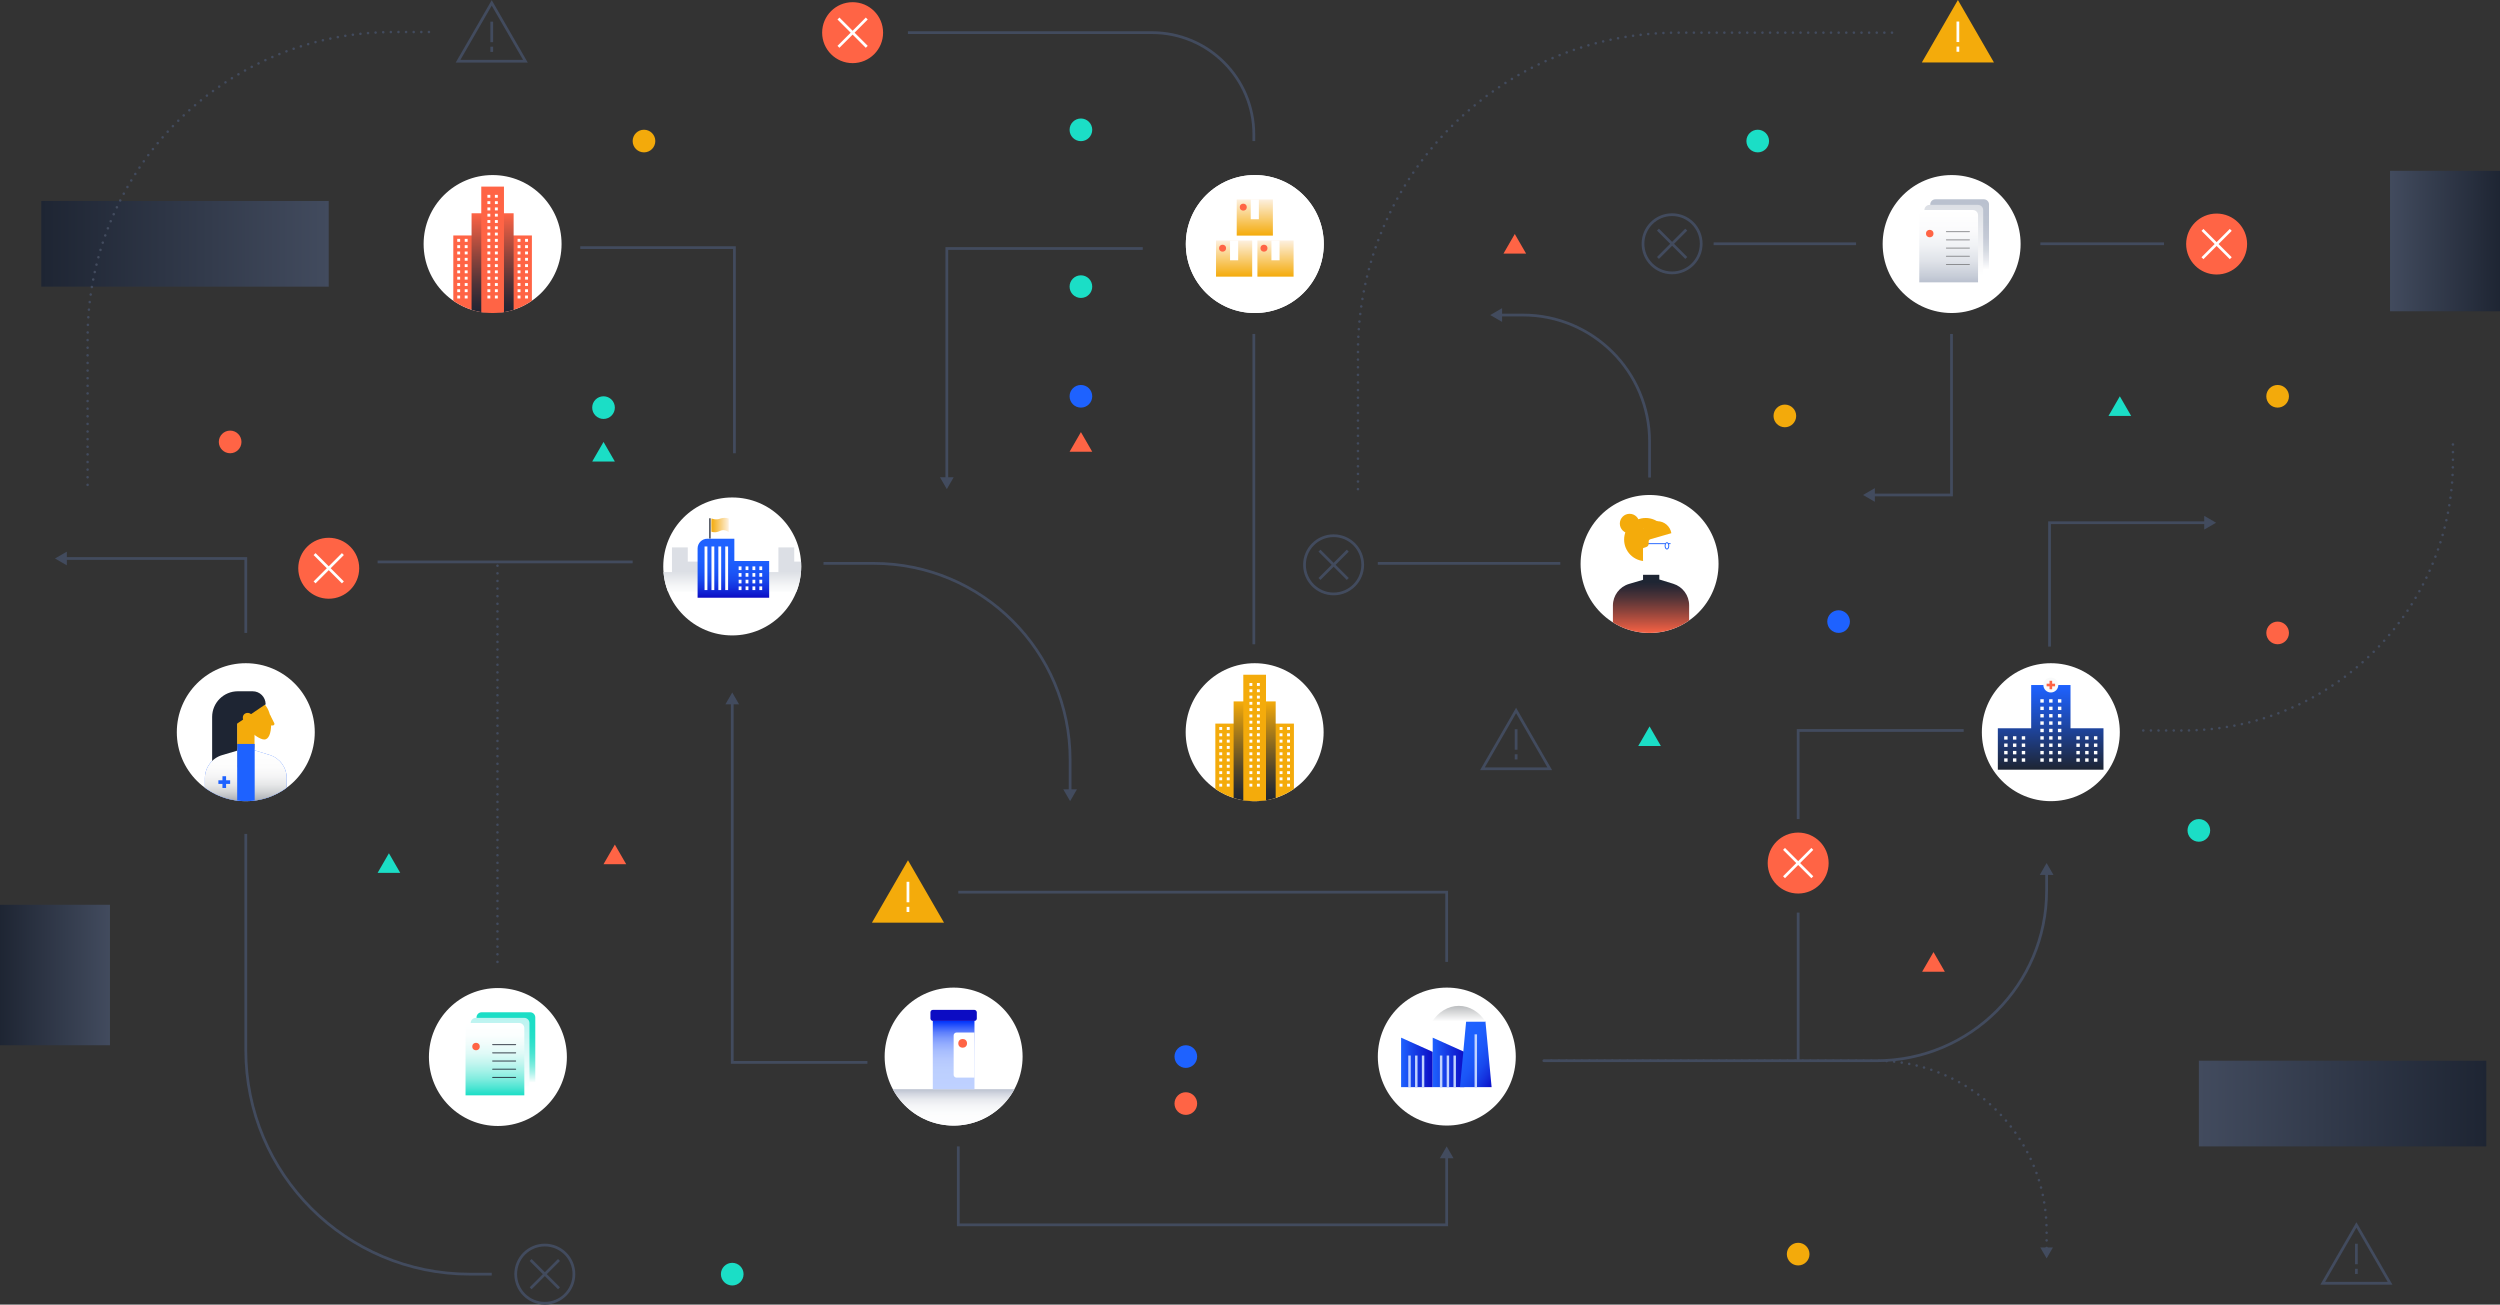 <?xml version="1.0" encoding="UTF-8"?>
<svg id="b" data-name="Layer 2" xmlns="http://www.w3.org/2000/svg" width="984.38" height="513.69" xmlns:xlink="http://www.w3.org/1999/xlink" viewBox="0 0 984.38 513.69">
  <rect x="0" y="0" width="984.38" height="513.69" fill="#333333" stroke="none"/>
  <defs>
    <clipPath id="d">
      <circle cx="649.52" cy="222.06" r="27.16" fill="#fff"/>
    </clipPath>
    <linearGradient id="e" x1="650.1" y1="226.91" x2="650.1" y2="249.72" gradientUnits="userSpaceOnUse">
      <stop offset=".1" stop-color="#1e2533"/>
      <stop offset=".19" stop-color="#2b2834"/>
      <stop offset=".37" stop-color="#503337"/>
      <stop offset=".6" stop-color="#8c433b"/>
      <stop offset=".89" stop-color="#dd5a42"/>
      <stop offset="1" stop-color="#ff6445"/>
    </linearGradient>
    <linearGradient id="f" x1="551.68" y1="418.32" x2="564.13" y2="418.32" gradientUnits="userSpaceOnUse">
      <stop offset="0" stop-color="#1e62ff"/>
      <stop offset="1" stop-color="#0c0cc4"/>
    </linearGradient>
    <linearGradient id="g" x1="564.13" x2="576.58" xlink:href="#f"/>
    <linearGradient id="h" x1="572.16" y1="410.12" x2="591.02" y2="422.36" gradientUnits="userSpaceOnUse">
      <stop offset="0" stop-color="#1e62ff"/>
      <stop offset=".31" stop-color="#1d5ffd"/>
      <stop offset=".51" stop-color="#1b56f7"/>
      <stop offset=".67" stop-color="#1848ed"/>
      <stop offset=".81" stop-color="#1433df"/>
      <stop offset=".95" stop-color="#0e19cd"/>
      <stop offset="1" stop-color="#0c0cc4"/>
    </linearGradient>
    <linearGradient id="i" x1="574.43" y1="396.06" x2="574.43" y2="402.21" gradientUnits="userSpaceOnUse">
      <stop offset="0" stop-color="#bbbdbf"/>
      <stop offset="1" stop-color="#fff"/>
    </linearGradient>
    <linearGradient id="j" x1="807.45" y1="269.73" x2="807.45" y2="303.07" gradientUnits="userSpaceOnUse">
      <stop offset="0" stop-color="#1e62ff"/>
      <stop offset=".15" stop-color="#1e5ae7"/>
      <stop offset=".46" stop-color="#1e48aa"/>
      <stop offset=".9" stop-color="#1e2b48"/>
      <stop offset="1" stop-color="#1e2533"/>
    </linearGradient>
    <linearGradient id="k" x1="865.8" y1="434.53" x2="978.99" y2="434.53" gradientUnits="userSpaceOnUse">
      <stop offset="0" stop-color="#424b5e"/>
      <stop offset="1" stop-color="#1e2533"/>
    </linearGradient>
    <linearGradient id="l" x1="485.93" y1="108.93" x2="485.93" y2="94.69" gradientUnits="userSpaceOnUse">
      <stop offset="0" stop-color="#f4ab0b"/>
      <stop offset="1" stop-color="#fdf0df"/>
    </linearGradient>
    <linearGradient id="m" x1="502.23" x2="502.23" xlink:href="#l"/>
    <linearGradient id="n" x1="494.08" y1="92.77" x2="494.08" y2="78.53" xlink:href="#l"/>
    <linearGradient id="o" x1="771.62" y1="77.92" x2="771.62" y2="106.16" gradientUnits="userSpaceOnUse">
      <stop offset="0" stop-color="#bac1cf"/>
      <stop offset=".34" stop-color="#bcc3d0"/>
      <stop offset=".55" stop-color="#c5cad6"/>
      <stop offset=".72" stop-color="#d3d8e0"/>
      <stop offset=".87" stop-color="#e8eaef"/>
      <stop offset="1" stop-color="#fff"/>
    </linearGradient>
    <linearGradient id="p" x1="769.32" y1="80.54" x2="769.32" y2="108.77" gradientUnits="userSpaceOnUse">
      <stop offset="0" stop-color="#dcdfe5"/>
      <stop offset=".99" stop-color="#fff"/>
    </linearGradient>
    <linearGradient id="q" x1="767.29" y1="111.17" x2="767.29" y2="82.71" gradientUnits="userSpaceOnUse">
      <stop offset="0" stop-color="#bac1cf"/>
      <stop offset=".08" stop-color="#c6ccd7"/>
      <stop offset=".29" stop-color="#dfe2e8"/>
      <stop offset=".51" stop-color="#f0f2f5"/>
      <stop offset=".73" stop-color="#fbfbfc"/>
      <stop offset="1" stop-color="#fff"/>
    </linearGradient>
    <clipPath id="r">
      <circle cx="375.49" cy="416.03" r="27.16" fill="#fff"/>
    </clipPath>
    <linearGradient id="s" x1="375.49" y1="428.88" x2="375.49" y2="444" gradientUnits="userSpaceOnUse">
      <stop offset="0" stop-color="#bac1cf"/>
      <stop offset="0" stop-color="#bcc2d0"/>
      <stop offset=".13" stop-color="#d4d8e1"/>
      <stop offset=".26" stop-color="#e7e9ee"/>
      <stop offset=".42" stop-color="#f4f5f7"/>
      <stop offset=".62" stop-color="#fcfcfd"/>
      <stop offset="1" stop-color="#fff"/>
    </linearGradient>
    <linearGradient id="t" x1="375.49" y1="402" x2="375.49" y2="428.88" gradientUnits="userSpaceOnUse">
      <stop offset="0" stop-color="#0032fb"/>
      <stop offset=".03" stop-color="#1140fb"/>
      <stop offset=".1" stop-color="#3a62fc"/>
      <stop offset=".17" stop-color="#5e80fc"/>
      <stop offset=".25" stop-color="#7c99fd"/>
      <stop offset=".34" stop-color="#94adfe"/>
      <stop offset=".44" stop-color="#a7bdfe"/>
      <stop offset=".56" stop-color="#b5c8fe"/>
      <stop offset=".71" stop-color="#bccffe"/>
      <stop offset="1" stop-color="#bfd1ff"/>
    </linearGradient>
    <clipPath id="u">
      <circle cx="96.78" cy="288.3" r="27.16" fill="#fff"/>
    </clipPath>
    <linearGradient id="v" x1="106.58" y1="322.1" x2="106.58" y2="295.44" gradientUnits="userSpaceOnUse">
      <stop offset="0" stop-color="#1e2533"/>
      <stop offset=".06" stop-color="#494f5a"/>
      <stop offset=".14" stop-color="#737880"/>
      <stop offset=".22" stop-color="#999ca2"/>
      <stop offset=".3" stop-color="#b8bbbf"/>
      <stop offset=".39" stop-color="#d2d4d6"/>
      <stop offset=".49" stop-color="#e6e7e8"/>
      <stop offset=".61" stop-color="#f4f4f5"/>
      <stop offset=".75" stop-color="#fcfcfc"/>
      <stop offset="1" stop-color="#fff"/>
    </linearGradient>
    <linearGradient id="w" x1="87.03" y1="322.1" x2="87.03" y2="295.58" xlink:href="#v"/>
    <linearGradient id="x" x1="669.77" y1="11.42" x2="713.06" y2="11.42" gradientTransform="translate(-669.77 372.49)" xlink:href="#k"/>
    <linearGradient id="y" x1="764.87" y1="-150" x2="808.17" y2="-150" gradientTransform="translate(176.22 244.92)" xlink:href="#k"/>
    <clipPath id="z">
      <circle cx="193.96" cy="96.09" r="27.16" fill="#fff"/>
    </clipPath>
    <linearGradient id="aa" x1="193.96" y1="127.89" x2="193.96" y2="83.98" xlink:href="#e"/>
    <clipPath id="ab">
      <circle cx="494.02" cy="288.3" r="27.16" fill="#fff"/>
    </clipPath>
    <linearGradient id="ac" x1="494.02" y1="320.1" x2="494.02" y2="276.19" gradientUnits="userSpaceOnUse">
      <stop offset=".1" stop-color="#1e2533"/>
      <stop offset=".2" stop-color="#2b2d30"/>
      <stop offset=".38" stop-color="#504429"/>
      <stop offset=".62" stop-color="#8c6a1e"/>
      <stop offset=".92" stop-color="#dd9c0f"/>
      <stop offset="1" stop-color="#f4ab0b"/>
    </linearGradient>
    <clipPath id="ad">
      <circle cx="288.32" cy="223.04" r="27.16" fill="#fff"/>
    </clipPath>
    <linearGradient id="ae" x1="267.47" y1="234.22" x2="267.47" y2="225.02" gradientUnits="userSpaceOnUse">
      <stop offset="0" stop-color="#fff"/>
      <stop offset=".36" stop-color="#f6f7f8"/>
      <stop offset=".92" stop-color="#dfe2e7"/>
      <stop offset="1" stop-color="#dcdfe5"/>
    </linearGradient>
    <linearGradient id="af" x1="309.38" y1="234.22" x2="309.38" y2="225.02" xlink:href="#ae"/>
    <linearGradient id="ag" x1="288.77" y1="214.68" x2="288.77" y2="235.18" xlink:href="#h"/>
    <linearGradient id="ah" x1="286.95" y1="206.75" x2="280.1" y2="206.75" gradientUnits="userSpaceOnUse">
      <stop offset="0" stop-color="#fef1e0"/>
      <stop offset="1" stop-color="#f3aa0b"/>
    </linearGradient>
    <linearGradient id="ai" x1="199.2" y1="398.03" x2="199.2" y2="426.27" gradientUnits="userSpaceOnUse">
      <stop offset="0" stop-color="#1bdec6"/>
      <stop offset=".23" stop-color="#1ddec6"/>
      <stop offset=".37" stop-color="#26dfc8"/>
      <stop offset=".48" stop-color="#34e1cc"/>
      <stop offset=".59" stop-color="#49e4d1"/>
      <stop offset=".69" stop-color="#64e8d8"/>
      <stop offset=".78" stop-color="#84ede0"/>
      <stop offset=".86" stop-color="#abf2ea"/>
      <stop offset=".94" stop-color="#d8f9f5"/>
      <stop offset="1" stop-color="#fff"/>
    </linearGradient>
    <linearGradient id="aj" x1="196.9" y1="400.65" x2="196.9" y2="428.88" gradientUnits="userSpaceOnUse">
      <stop offset="0" stop-color="#baf3f0"/>
      <stop offset=".99" stop-color="#fff"/>
    </linearGradient>
    <linearGradient id="ak" x1="194.88" y1="431.28" x2="194.88" y2="402.82" gradientUnits="userSpaceOnUse">
      <stop offset="0" stop-color="#1bdec6"/>
      <stop offset=".11" stop-color="#4fe5d3"/>
      <stop offset=".22" stop-color="#7eecde"/>
      <stop offset=".34" stop-color="#a5f2e8"/>
      <stop offset=".46" stop-color="#c6f6f0"/>
      <stop offset=".58" stop-color="#dffaf7"/>
      <stop offset=".71" stop-color="#f0fcfb"/>
      <stop offset=".84" stop-color="#fbfefe"/>
      <stop offset="1" stop-color="#fff"/>
    </linearGradient>
    <linearGradient id="al" x1="583.62" y1="299.35" x2="696.81" y2="299.35" gradientTransform="translate(-567.38 -203.35)" xlink:href="#k"/>
  </defs>
  <g id="c" data-name="Layer 1">
    <g>
      <g>
        <circle cx="649.52" cy="222.06" r="27.16" fill="#fff"/>
        <g clip-path="url(#d)">
          <g>
            <polygon points="656.59 216.57 654.82 216.57 654.82 216.33 656.32 216.33 655.87 212.84 656.11 212.81 656.59 216.57" fill="#1e2533"/>
            <circle cx="648" cy="212.46" r="8.5" fill="#f4ab0b"/>
            <path d="m648.09,216.21h4.12c.63,0,1.14.51,1.14,1.14v12.16h-6.41v-12.16c0-.63.51-1.14,1.14-1.14Z" transform="translate(1300.31 445.73) rotate(-180)" fill="#fff"/>
            <path d="m652.22,221.63l3.29.45c1.09.15,2.07-.7,2.07-1.8v-2.27c0-.35.28-.63.63-.63h.36c.43,0,.69-.47.46-.83l-1.51-2.43v-2.43c0-2.03-1.64-3.67-3.67-3.67h-6.89s0,12.53,0,12.53l5.27,1.07Z" fill="#fff"/>
            <path d="m656.36,216.37c-.51,0-.91-.63-.91-1.44s.4-1.44.91-1.44.91.63.91,1.44-.4,1.44-.91,1.44Zm0-2.52c-.26,0-.54.44-.54,1.08s.29,1.08.54,1.08.54-.44.54-1.08-.29-1.08-.54-1.08Z" fill="#1e62ff"/>
            <rect x="648.67" y="213.89" width="7.16" height=".36" fill="#1e62ff"/>
            <path d="m657.66,214.25h-.75c-.1,0-.18-.08-.18-.18s.08-.18.18-.18h.75c.1,0,.18.08.18.18s-.08.18-.18.18Z" fill="#1e62ff"/>
            <path d="m649.16,213.2v.95c0,.54-.34,1.02-.85,1.2l-1.36.47-.99-4.99c0-3.1,3.5-5.61,6.6-5.61h0c2.79,0,5.11,2.04,5.54,4.72l-8.27,2.39c-.39.11-.67.47-.67.88Z" fill="#f4ab0b"/>
            <path d="m658.86,229.86l-5.5-1.69v-1.83h-6.41v1.96l-5.5,1.62c-3.77,1.11-6.36,4.57-6.36,8.5v17.62h30.01v-17.71c0-3.89-2.53-7.32-6.25-8.47Z" fill="url(#e)"/>
            <circle cx="641.66" cy="206.16" r="3.85" fill="#f4ab0b"/>
          </g>
        </g>
      </g>
      <g>
        <circle cx="569.68" cy="416.03" r="27.16" fill="#fff"/>
        <g>
          <polygon points="564.13 414.18 551.68 408.58 551.68 428.05 564.13 428.05 564.13 414.18" fill="url(#f)"/>
          <polygon points="576.58 414.18 564.13 408.58 564.13 428.05 576.58 428.05 576.58 414.18" fill="url(#g)"/>
          <polygon points="584.9 402.21 577.29 402.21 574.87 428.05 587.32 428.05 584.9 402.21" fill="url(#h)"/>
          <path d="m584.91,402.21c-2.47-3.75-6.25-6.15-10.49-6.15s-8.02,2.4-10.49,6.15h20.97Z" fill="url(#i)"/>
          <rect x="566.96" y="415.62" width=".97" height="12.43" fill="#c0d2ff"/>
          <rect x="569.63" y="415.62" width=".97" height="12.43" fill="#c0d2ff"/>
          <rect x="572.3" y="415.62" width=".97" height="12.43" fill="#c0d2ff"/>
          <rect x="554.51" y="415.62" width=".97" height="12.43" fill="#c0d2ff"/>
          <rect x="557.18" y="415.62" width=".97" height="12.43" fill="#c0d2ff"/>
          <rect x="559.85" y="415.62" width=".97" height="12.43" fill="#c0d2ff"/>
          <rect x="580.61" y="407.27" width=".97" height="20.78" fill="#c0d2ff"/>
        </g>
      </g>
      <g>
        <circle cx="807.52" cy="288.3" r="27.16" fill="#fff"/>
        <g>
          <polygon points="815.27 286.76 815.27 269.73 799.78 269.73 799.78 286.76 786.65 286.76 786.65 303.07 799.78 303.07 815.27 303.07 828.25 303.07 828.25 286.76 815.27 286.76" fill="url(#j)"/>
          <g>
            <circle cx="807.52" cy="269.73" r="2.94" fill="#f9fafa"/>
            <g>
              <rect x="807.01" y="268.06" width="1.03" height="3.33" fill="#ff6445"/>
              <rect x="807.01" y="268.06" width="1.03" height="3.33" transform="translate(1077.25 -537.8) rotate(90)" fill="#ff6445"/>
            </g>
          </g>
          <g>
            <g>
              <g>
                <rect x="803.39" y="275.32" width="1.34" height="1.34" fill="#fff"/>
                <rect x="806.86" y="275.32" width="1.34" height="1.34" fill="#fff"/>
                <rect x="810.32" y="275.32" width="1.34" height="1.34" fill="#fff"/>
              </g>
              <g>
                <rect x="803.39" y="278.24" width="1.34" height="1.34" fill="#fff"/>
                <rect x="806.86" y="278.24" width="1.34" height="1.34" fill="#fff"/>
                <rect x="810.32" y="278.24" width="1.34" height="1.34" fill="#fff"/>
              </g>
              <g>
                <rect x="803.39" y="281.16" width="1.34" height="1.34" fill="#fff"/>
                <rect x="806.86" y="281.16" width="1.34" height="1.34" fill="#fff"/>
                <rect x="810.32" y="281.16" width="1.34" height="1.34" fill="#fff"/>
              </g>
            </g>
            <g>
              <g>
                <rect x="803.39" y="284.04" width="1.34" height="1.34" fill="#fff"/>
                <rect x="806.86" y="284.04" width="1.34" height="1.34" fill="#fff"/>
                <rect x="810.32" y="284.04" width="1.34" height="1.34" fill="#fff"/>
              </g>
              <g>
                <rect x="803.39" y="286.96" width="1.34" height="1.34" fill="#fff"/>
                <rect x="806.86" y="286.96" width="1.34" height="1.34" fill="#fff"/>
                <rect x="810.32" y="286.96" width="1.34" height="1.34" fill="#fff"/>
              </g>
              <g>
                <rect x="803.39" y="289.89" width="1.34" height="1.34" fill="#fff"/>
                <rect x="806.86" y="289.89" width="1.34" height="1.34" fill="#fff"/>
                <rect x="810.32" y="289.89" width="1.34" height="1.34" fill="#fff"/>
              </g>
            </g>
            <g>
              <g>
                <rect x="803.39" y="292.76" width="1.34" height="1.34" fill="#fff"/>
                <rect x="806.86" y="292.76" width="1.34" height="1.34" fill="#fff"/>
                <rect x="810.32" y="292.76" width="1.34" height="1.34" fill="#fff"/>
              </g>
              <g>
                <rect x="803.39" y="295.68" width="1.34" height="1.34" fill="#fff"/>
                <rect x="806.86" y="295.68" width="1.34" height="1.34" fill="#fff"/>
                <rect x="810.32" y="295.68" width="1.34" height="1.34" fill="#fff"/>
              </g>
              <g>
                <rect x="803.39" y="298.6" width="1.34" height="1.34" fill="#fff"/>
                <rect x="806.86" y="298.6" width="1.34" height="1.34" fill="#fff"/>
                <rect x="810.32" y="298.6" width="1.34" height="1.34" fill="#fff"/>
              </g>
            </g>
            <g>
              <g>
                <rect x="817.58" y="289.89" width="1.34" height="1.34" fill="#fff"/>
                <rect x="821.04" y="289.89" width="1.34" height="1.34" fill="#fff"/>
                <rect x="824.5" y="289.89" width="1.34" height="1.34" fill="#fff"/>
              </g>
              <g>
                <g>
                  <rect x="817.58" y="292.76" width="1.34" height="1.34" fill="#fff"/>
                  <rect x="821.04" y="292.76" width="1.34" height="1.34" fill="#fff"/>
                  <rect x="824.5" y="292.76" width="1.34" height="1.34" fill="#fff"/>
                </g>
                <g>
                  <rect x="817.58" y="295.68" width="1.34" height="1.34" fill="#fff"/>
                  <rect x="821.04" y="295.68" width="1.34" height="1.34" fill="#fff"/>
                  <rect x="824.5" y="295.68" width="1.34" height="1.34" fill="#fff"/>
                </g>
                <g>
                  <rect x="817.58" y="298.6" width="1.34" height="1.34" fill="#fff"/>
                  <rect x="821.04" y="298.6" width="1.34" height="1.34" fill="#fff"/>
                  <rect x="824.5" y="298.6" width="1.34" height="1.34" fill="#fff"/>
                </g>
              </g>
            </g>
            <g>
              <g>
                <rect x="789.15" y="289.89" width="1.34" height="1.34" fill="#fff"/>
                <rect x="792.61" y="289.89" width="1.34" height="1.34" fill="#fff"/>
                <rect x="796.08" y="289.89" width="1.34" height="1.34" fill="#fff"/>
              </g>
              <g>
                <g>
                  <rect x="789.15" y="292.76" width="1.34" height="1.34" fill="#fff"/>
                  <rect x="792.61" y="292.76" width="1.34" height="1.34" fill="#fff"/>
                  <rect x="796.08" y="292.76" width="1.34" height="1.34" fill="#fff"/>
                </g>
                <g>
                  <rect x="789.15" y="295.68" width="1.34" height="1.34" fill="#fff"/>
                  <rect x="792.61" y="295.68" width="1.34" height="1.34" fill="#fff"/>
                  <rect x="796.08" y="295.68" width="1.34" height="1.34" fill="#fff"/>
                </g>
                <g>
                  <rect x="789.15" y="298.6" width="1.34" height="1.34" fill="#fff"/>
                  <rect x="792.61" y="298.6" width="1.34" height="1.34" fill="#fff"/>
                  <rect x="796.08" y="298.6" width="1.34" height="1.34" fill="#fff"/>
                </g>
              </g>
            </g>
          </g>
        </g>
      </g>
      <g>
        <path d="m649.52,188.04v-14.13c0-27.53-22.32-49.86-49.86-49.86h-9" fill="none" stroke="#424b5e" stroke-miterlimit="10" stroke-width="1.08"/>
        <polygon points="591.45 121.35 586.78 124.05 591.45 126.75 591.45 121.35" fill="#424b5e"/>
      </g>
      <line x1="730.82" y1="95.99" x2="674.75" y2="95.99" fill="none" stroke="#424b5e" stroke-miterlimit="10" stroke-width="1.08"/>
      <line x1="803.39" y1="95.99" x2="852.08" y2="95.99" fill="none" stroke="#424b5e" stroke-miterlimit="10" stroke-width="1.08"/>
      <g>
        <polyline points="807.01 254.59 807.01 205.82 868.71 205.82" fill="none" stroke="#424b5e" stroke-miterlimit="10" stroke-width="1.08"/>
        <polygon points="867.92 208.52 872.59 205.82 867.92 203.12 867.92 208.52" fill="#424b5e"/>
      </g>
      <polyline points="773.21 287.63 708.03 287.63 708.03 322.51" fill="none" stroke="#424b5e" stroke-miterlimit="10" stroke-width="1.08"/>
      <g>
        <polyline points="768.41 131.51 768.41 194.9 737.44 194.9" fill="none" stroke="#424b5e" stroke-miterlimit="10" stroke-width="1.08"/>
        <polygon points="738.23 192.2 733.56 194.9 738.23 197.59 738.23 192.2" fill="#424b5e"/>
      </g>
      <circle cx="692.11" cy="55.54" r="4.46" fill="#1bdec6"/>
      <circle cx="425.61" cy="51.12" r="4.46" fill="#1bdec6"/>
      <circle cx="237.64" cy="160.5" r="4.46" fill="#1bdec6"/>
      <circle cx="425.61" cy="112.86" r="4.46" fill="#1bdec6"/>
      <circle cx="288.32" cy="501.7" r="4.46" fill="#1bdec6"/>
      <circle cx="865.8" cy="326.97" r="4.46" fill="#1bdec6"/>
      <circle cx="723.95" cy="244.75" r="4.46" fill="#1e62ff"/>
      <circle cx="466.92" cy="416.03" r="4.46" fill="#1e62ff"/>
      <circle cx="425.61" cy="156.04" r="4.46" fill="#1e62ff"/>
      <circle cx="896.82" cy="249.22" r="4.46" fill="#ff6445"/>
      <circle cx="466.92" cy="434.53" r="4.46" fill="#ff6445"/>
      <circle cx="90.62" cy="174.01" r="4.46" fill="#ff6445"/>
      <circle cx="702.79" cy="163.77" r="4.46" fill="#f3aa0b"/>
      <circle cx="896.82" cy="156.04" r="4.46" fill="#f3aa0b"/>
      <circle cx="708.03" cy="493.81" r="4.46" fill="#f3aa0b"/>
      <circle cx="253.57" cy="55.54" r="4.46" fill="#f3aa0b"/>
      <polygon points="834.69 156.04 839.15 163.77 830.22 163.77 834.69 156.04" fill="#1bdec6"/>
      <polygon points="237.64 174.01 242.1 181.73 233.18 181.73 237.64 174.01" fill="#1bdec6"/>
      <polygon points="153.14 335.97 157.6 343.7 148.68 343.7 153.14 335.97" fill="#1bdec6"/>
      <polygon points="596.45 92.13 600.91 99.86 591.99 99.86 596.45 92.13" fill="#ff6445"/>
      <polygon points="425.61 170.14 430.07 177.87 421.15 177.87 425.61 170.14" fill="#ff6445"/>
      <polygon points="242.1 332.55 246.56 340.27 237.64 340.27 242.1 332.55" fill="#ff6445"/>
      <polygon points="761.32 374.88 765.78 382.61 756.85 382.61 761.32 374.88" fill="#ff6445"/>
      <polygon points="649.52 286.02 653.98 293.75 645.05 293.75 649.52 286.02" fill="#1bdec6"/>
      <g>
        <circle cx="658.39" cy="95.99" r="11.46" fill="none" stroke="#424b5e" stroke-miterlimit="10" stroke-width="1.08"/>
        <g>
          <line x1="652.82" y1="90.42" x2="663.97" y2="101.57" fill="none" stroke="#424b5e" stroke-miterlimit="10" stroke-width="1.08"/>
          <line x1="652.82" y1="101.57" x2="663.97" y2="90.42" fill="none" stroke="#424b5e" stroke-miterlimit="10" stroke-width="1.08"/>
        </g>
      </g>
      <g>
        <circle cx="708.03" cy="339.83" r="11.46" fill="#ff6445" stroke="#ff6445" stroke-miterlimit="10" stroke-width="1.08"/>
        <g>
          <line x1="702.46" y1="334.26" x2="713.61" y2="345.41" fill="none" stroke="#fff" stroke-miterlimit="10" stroke-width="1.08"/>
          <line x1="702.46" y1="345.41" x2="713.61" y2="334.26" fill="none" stroke="#fff" stroke-miterlimit="10" stroke-width="1.08"/>
        </g>
      </g>
      <g>
        <path d="m607.84,417.66h131c37.01,0,67.02-30,67.02-67.02v-6.93" fill="none" stroke="#424b5e" stroke-miterlimit="10" stroke-width="1.08"/>
        <polygon points="808.56 344.5 805.86 339.83 803.16 344.5 808.56 344.5" fill="#424b5e"/>
      </g>
      <g>
        <path d="m607.84,417.66h131c37.01,0,67.02,30,67.02,67.02v7.23" fill="none" stroke="#424b5e" stroke-dasharray="0 0 0 3" stroke-linecap="round" stroke-linejoin="round"/>
        <polygon points="803.36 491.18 805.86 495.5 808.35 491.18 803.36 491.18" fill="#424b5e"/>
      </g>
      <rect x="865.8" y="417.66" width="113.19" height="33.74" fill="url(#k)"/>
      <g>
        <circle cx="494.08" cy="96.09" r="27.16" fill="#fff"/>
        <circle cx="494.08" cy="96.09" r="27.16" fill="#fff"/>
        <g>
          <g>
            <rect x="478.81" y="94.69" width="14.24" height="14.24" fill="url(#l)"/>
            <rect x="484.33" y="94.69" width="3.2" height="7.79" fill="#fff"/>
            <circle cx="481.39" cy="97.73" r="1.37" fill="#ff6445"/>
          </g>
          <g>
            <rect x="495.11" y="94.69" width="14.24" height="14.24" fill="url(#m)"/>
            <rect x="500.63" y="94.69" width="3.2" height="7.79" fill="#fff"/>
            <circle cx="497.69" cy="97.73" r="1.37" fill="#ff6445"/>
          </g>
        </g>
        <g>
          <rect x="486.96" y="78.53" width="14.24" height="14.24" fill="url(#n)"/>
          <rect x="492.48" y="78.53" width="3.2" height="7.79" fill="#fff"/>
          <circle cx="489.54" cy="81.57" r="1.37" fill="#ff6445"/>
        </g>
      </g>
      <g>
        <circle cx="768.46" cy="96.09" r="27.16" fill="#fff"/>
        <path d="m783.18,106.94v-26.44c0-1.12-.91-2.03-2.03-2.03h-19.08c-1.12,0-2.03.91-2.03,2.03v26.44" fill="url(#o)"/>
        <path d="m780.88,109.15v-26.44c0-1.12-.91-2.03-2.03-2.03h-19.08c-1.12,0-2.03.91-2.03,2.03v26.44" fill="url(#p)"/>
        <path d="m778.86,111.17v-26.44c0-1.12-.91-2.03-2.03-2.03h-19.08c-1.12,0-2.03.91-2.03,2.03v26.44" fill="url(#q)"/>
        <path d="m775.48,91.41h-9.1c-.09,0-.17-.08-.17-.17s.08-.17.17-.17h9.1c.09,0,.17.08.17.17s-.08.17-.17.17Z" fill="#808184"/>
        <path d="m775.48,94.63h-9.1c-.09,0-.17-.08-.17-.17s.08-.17.17-.17h9.1c.09,0,.17.08.17.17s-.08.17-.17.17Z" fill="#808184"/>
        <path d="m775.48,97.85h-9.1c-.09,0-.17-.08-.17-.17s.08-.17.17-.17h9.1c.09,0,.17.08.17.17s-.08.17-.17.17Z" fill="#808184"/>
        <path d="m775.48,101.06h-9.1c-.09,0-.17-.08-.17-.17s.08-.17.17-.17h9.1c.09,0,.17.08.17.17s-.08.17-.17.17Z" fill="#808184"/>
        <path d="m775.48,104.28h-9.1c-.09,0-.17-.08-.17-.17s.08-.17.17-.17h9.1c.09,0,.17.08.17.17s-.08.17-.17.17Z" fill="#808184"/>
        <circle cx="759.84" cy="91.97" r="1.47" fill="#ff6445"/>
      </g>
      <g>
        <g>
          <circle cx="375.49" cy="416.03" r="27.16" fill="#fff"/>
          <g clip-path="url(#r)">
            <rect x="334.09" y="428.88" width="82.82" height="15.13" fill="url(#s)"/>
          </g>
        </g>
        <g>
          <rect x="367.29" y="402" width="16.41" height="26.88" fill="url(#t)"/>
          <path d="m376.63,406.56h7.07v17.76h-7.07c-.63,0-1.13-.51-1.13-1.13v-15.49c0-.63.51-1.13,1.13-1.13Z" fill="#fff"/>
          <rect x="366.36" y="397.64" width="18.26" height="4.35" rx=".95" ry=".95" fill="#0c0cc3"/>
          <circle cx="379.05" cy="410.82" r="1.72" fill="#ff6445"/>
        </g>
      </g>
      <g>
        <g>
          <circle cx="96.78" cy="288.3" r="27.16" fill="#fff"/>
          <g clip-path="url(#u)">
            <g>
              <path d="m96.78,283.1h0c1.89,0,3.43,1.54,3.43,3.43v10.8h-6.86v-10.8c0-1.89,1.54-3.43,3.43-3.43Z" transform="translate(193.57 580.43) rotate(-180)" fill="#f4ab0b"/>
              <path d="m80.67,322.1h32.22s0-15.74,0-15.74c0-4.17-2.72-7.86-6.71-9.09l-9.04-2.79-9.65,2.84c-4.05,1.19-6.82,4.91-6.82,9.12v15.65Z" fill="#1e62ff"/>
              <path d="m96.83,292.94h0c1.9,0,3.44,1.54,3.44,3.44v10.84h-6.88v-10.84c0-1.9,1.54-3.44,3.44-3.44Z" transform="translate(193.67 600.16) rotate(-180)" fill="#1e62ff"/>
              <path d="m99.5,288.85s2.84,2.34,4.56,2.34c1.72,0,2.7-2.4,2.7-6.01,0-3.61-1.39-9.95-7.73-9.95-6.34,0-6.96,0-6.96,0v5.78s7.44,7.85,7.44,7.85Z" fill="#f4ab0b"/>
              <path d="m106.17,281.12l1.85,3.68c.16.4-.14.84-.57.84h-1.21" fill="#f4ab0b"/>
              <polygon points="104.59 277.29 92.01 285.84 90.26 274.74 99.12 274.58 102.25 275.22 104.59 277.29" fill="#1e2533"/>
              <circle cx="97.51" cy="282.61" r="1.9" fill="#f4ab0b"/>
              <path d="m104.59,277.29h0c0-2.82-2.28-5.1-5.1-5.1h-5.84c-5.59,0-10.12,4.53-10.12,10.12v19.88s9.83,0,9.83,0v-22.9s11.23-2.01,11.23-2.01Z" fill="#1e2533"/>
              <path d="m100.28,295.44l5.9,1.82c3.99,1.23,6.71,4.92,6.71,9.09v15.74h-12.61v-26.65Z" fill="url(#v)"/>
              <path d="m87.49,297.32l5.9-1.74v26.51h-12.73v-15.65c0-4.22,2.78-7.93,6.82-9.12Z" fill="url(#w)"/>
            </g>
          </g>
        </g>
        <polygon points="90.62 307.24 89.02 307.24 89.02 305.64 87.59 305.64 87.59 307.24 85.99 307.24 85.99 308.67 87.59 308.67 87.59 310.27 89.02 310.27 89.02 308.67 90.62 308.67 90.62 307.24" fill="#1e62ff"/>
      </g>
      <line x1="708.03" y1="359.34" x2="708.03" y2="417.66" fill="none" stroke="#424b5e" stroke-miterlimit="10" stroke-width="1.08"/>
      <line x1="493.7" y1="253.68" x2="493.7" y2="131.51" fill="none" stroke="#424b5e" stroke-miterlimit="10" stroke-width="1.08"/>
      <polyline points="569.63 378.75 569.63 351.29 377.33 351.29" fill="none" stroke="#424b5e" stroke-miterlimit="10" stroke-width="1.08"/>
      <g>
        <polyline points="377.33 451.4 377.33 482.29 569.63 482.29 569.63 455.29" fill="none" stroke="#424b5e" stroke-miterlimit="10" stroke-width="1.08"/>
        <polygon points="572.33 456.08 569.63 451.4 566.93 456.08 572.33 456.08" fill="#424b5e"/>
      </g>
      <g>
        <polyline points="341.55 418.32 288.32 418.32 288.32 276.55" fill="none" stroke="#424b5e" stroke-miterlimit="10" stroke-width="1.08"/>
        <polygon points="291.02 277.34 288.32 272.67 285.62 277.34 291.02 277.34" fill="#424b5e"/>
      </g>
      <path d="m493.7,55.54v-2.59c0-22.14-17.95-40.1-40.1-40.1h-96.1" fill="none" stroke="#424b5e" stroke-miterlimit="10" stroke-width="1.08"/>
      <line x1="542.52" y1="221.83" x2="614.37" y2="221.83" fill="none" stroke="#424b5e" stroke-miterlimit="10" stroke-width="1.08"/>
      <g>
        <circle cx="525.11" cy="222.4" r="11.46" fill="none" stroke="#424b5e" stroke-miterlimit="10" stroke-width="1.08"/>
        <g>
          <line x1="519.54" y1="216.82" x2="530.69" y2="227.97" fill="none" stroke="#424b5e" stroke-miterlimit="10" stroke-width="1.08"/>
          <line x1="519.54" y1="227.97" x2="530.69" y2="216.82" fill="none" stroke="#424b5e" stroke-miterlimit="10" stroke-width="1.08"/>
        </g>
      </g>
      <g>
        <circle cx="214.52" cy="501.7" r="11.46" fill="none" stroke="#424b5e" stroke-miterlimit="10" stroke-width="1.08"/>
        <g>
          <line x1="208.94" y1="496.12" x2="220.1" y2="507.27" fill="none" stroke="#424b5e" stroke-miterlimit="10" stroke-width="1.08"/>
          <line x1="208.94" y1="507.27" x2="220.1" y2="496.12" fill="none" stroke="#424b5e" stroke-miterlimit="10" stroke-width="1.08"/>
        </g>
      </g>
      <g>
        <circle cx="129.44" cy="223.75" r="11.46" fill="#ff6445" stroke="#ff6445" stroke-miterlimit="10" stroke-width="1.08"/>
        <g>
          <line x1="123.86" y1="218.17" x2="135.01" y2="229.32" fill="none" stroke="#fff" stroke-miterlimit="10" stroke-width="1.08"/>
          <line x1="123.86" y1="229.32" x2="135.01" y2="218.17" fill="none" stroke="#fff" stroke-miterlimit="10" stroke-width="1.08"/>
        </g>
      </g>
      <polyline points="228.49 97.5 289.18 97.5 289.18 178.47" fill="none" stroke="#424b5e" stroke-miterlimit="10" stroke-width="1.08"/>
      <g>
        <polyline points="96.78 249.22 96.78 219.91 25.53 219.91" fill="none" stroke="#424b5e" stroke-miterlimit="10" stroke-width="1.08"/>
        <polygon points="26.32 217.21 21.65 219.91 26.32 222.61 26.32 217.21" fill="#424b5e"/>
      </g>
      <line x1="249.1" y1="221.26" x2="148.68" y2="221.26" fill="none" stroke="#424b5e" stroke-miterlimit="10" stroke-width="1.08"/>
      <line x1="195.88" y1="378.75" x2="195.88" y2="221.26" fill="none" stroke="#424b5e" stroke-dasharray="0 0 0 3" stroke-linecap="round" stroke-linejoin="round"/>
      <path d="m96.78,328.37v85.13c0,48.71,39.49,88.2,88.2,88.2h8.64" fill="none" stroke="#424b5e" stroke-miterlimit="10" stroke-width="1.08"/>
      <g>
        <path d="m324.26,221.83h19.74c42.73,0,77.36,34.64,77.36,77.36v12.39" fill="none" stroke="#424b5e" stroke-miterlimit="10" stroke-width="1.08"/>
        <polygon points="418.66 310.79 421.36 315.46 424.06 310.79 418.66 310.79" fill="#424b5e"/>
      </g>
      <g>
        <polyline points="449.96 97.85 372.81 97.85 372.81 188.71" fill="none" stroke="#424b5e" stroke-miterlimit="10" stroke-width="1.08"/>
        <polygon points="370.11 187.92 372.81 192.6 375.51 187.92 370.11 187.92" fill="#424b5e"/>
      </g>
      <rect y="356.26" width="43.29" height="55.31" transform="translate(43.29 767.83) rotate(180)" fill="url(#x)"/>
      <rect x="941.09" y="67.26" width="43.29" height="55.31" fill="url(#y)"/>
      <g>
        <circle cx="193.96" cy="96.09" r="27.16" fill="#fff"/>
        <g clip-path="url(#z)">
          <rect x="178.49" y="92.72" width="30.95" height="35.17" fill="#ff6445"/>
          <rect x="185.68" y="83.98" width="16.56" height="43.91" fill="url(#aa)"/>
          <rect x="189.5" y="73.48" width="8.94" height="54.41" fill="#ff6445"/>
          <g>
            <rect x="191.92" y="76.73" width="1.14" height="1.14" fill="#fff"/>
            <rect x="194.87" y="76.73" width="1.14" height="1.14" fill="#fff"/>
            <rect x="191.92" y="79.21" width="1.14" height="1.14" fill="#fff"/>
            <rect x="194.87" y="79.21" width="1.14" height="1.14" fill="#fff"/>
            <rect x="191.92" y="81.7" width="1.14" height="1.14" fill="#fff"/>
            <rect x="194.87" y="81.7" width="1.14" height="1.14" fill="#fff"/>
            <rect x="191.92" y="84.15" width="1.14" height="1.14" fill="#fff"/>
            <rect x="194.87" y="84.15" width="1.14" height="1.14" fill="#fff"/>
            <rect x="191.92" y="86.64" width="1.14" height="1.14" fill="#fff"/>
            <rect x="194.87" y="86.64" width="1.14" height="1.14" fill="#fff"/>
            <rect x="191.92" y="89.13" width="1.14" height="1.14" fill="#fff"/>
            <rect x="194.87" y="89.13" width="1.14" height="1.14" fill="#fff"/>
            <rect x="191.92" y="91.58" width="1.14" height="1.14" fill="#fff"/>
            <rect x="194.87" y="91.58" width="1.14" height="1.14" fill="#fff"/>
            <rect x="191.92" y="94.06" width="1.14" height="1.14" fill="#fff"/>
            <rect x="194.87" y="94.06" width="1.14" height="1.14" fill="#fff"/>
            <rect x="191.92" y="96.55" width="1.14" height="1.14" fill="#fff"/>
            <rect x="194.87" y="96.55" width="1.14" height="1.14" fill="#fff"/>
          </g>
          <g>
            <rect x="191.92" y="99.04" width="1.14" height="1.14" fill="#fff"/>
            <rect x="194.87" y="99.04" width="1.14" height="1.14" fill="#fff"/>
            <rect x="191.92" y="101.53" width="1.14" height="1.14" fill="#fff"/>
            <rect x="194.87" y="101.53" width="1.14" height="1.14" fill="#fff"/>
            <rect x="191.92" y="104.02" width="1.14" height="1.14" fill="#fff"/>
            <rect x="194.87" y="104.02" width="1.14" height="1.14" fill="#fff"/>
            <rect x="191.92" y="106.47" width="1.14" height="1.14" fill="#fff"/>
            <rect x="194.87" y="106.47" width="1.14" height="1.14" fill="#fff"/>
            <rect x="191.92" y="108.96" width="1.14" height="1.14" fill="#fff"/>
            <rect x="194.87" y="108.96" width="1.14" height="1.14" fill="#fff"/>
            <rect x="191.92" y="111.45" width="1.14" height="1.14" fill="#fff"/>
            <rect x="194.87" y="111.45" width="1.14" height="1.14" fill="#fff"/>
            <rect x="191.92" y="113.89" width="1.14" height="1.14" fill="#fff"/>
            <rect x="194.87" y="113.89" width="1.14" height="1.14" fill="#fff"/>
            <rect x="191.92" y="116.38" width="1.14" height="1.14" fill="#fff"/>
            <rect x="194.87" y="116.38" width="1.14" height="1.14" fill="#fff"/>
          </g>
          <rect x="180.04" y="94.06" width="1.14" height="1.14" fill="#fff"/>
          <rect x="182.99" y="94.06" width="1.14" height="1.14" fill="#fff"/>
          <rect x="180.04" y="96.55" width="1.14" height="1.14" fill="#fff"/>
          <rect x="182.99" y="96.55" width="1.14" height="1.14" fill="#fff"/>
          <g>
            <rect x="180.04" y="99.04" width="1.14" height="1.14" fill="#fff"/>
            <rect x="182.99" y="99.04" width="1.14" height="1.14" fill="#fff"/>
            <rect x="180.04" y="101.53" width="1.14" height="1.14" fill="#fff"/>
            <rect x="182.99" y="101.53" width="1.14" height="1.14" fill="#fff"/>
            <rect x="180.04" y="104.02" width="1.14" height="1.14" fill="#fff"/>
            <rect x="182.99" y="104.02" width="1.14" height="1.14" fill="#fff"/>
            <rect x="180.04" y="106.47" width="1.14" height="1.14" fill="#fff"/>
            <rect x="182.99" y="106.47" width="1.14" height="1.14" fill="#fff"/>
            <rect x="180.04" y="108.96" width="1.14" height="1.14" fill="#fff"/>
            <rect x="182.99" y="108.96" width="1.14" height="1.14" fill="#fff"/>
            <rect x="180.04" y="111.45" width="1.14" height="1.14" fill="#fff"/>
            <rect x="182.99" y="111.45" width="1.14" height="1.14" fill="#fff"/>
            <rect x="180.04" y="113.89" width="1.14" height="1.14" fill="#fff"/>
            <rect x="182.99" y="113.89" width="1.14" height="1.14" fill="#fff"/>
            <rect x="180.04" y="116.38" width="1.14" height="1.14" fill="#fff"/>
            <rect x="182.99" y="116.38" width="1.14" height="1.14" fill="#fff"/>
          </g>
          <rect x="203.8" y="94.06" width="1.14" height="1.14" fill="#fff"/>
          <rect x="206.75" y="94.06" width="1.14" height="1.14" fill="#fff"/>
          <rect x="203.8" y="96.55" width="1.14" height="1.14" fill="#fff"/>
          <rect x="206.75" y="96.55" width="1.14" height="1.14" fill="#fff"/>
          <g>
            <rect x="203.8" y="99.04" width="1.14" height="1.14" fill="#fff"/>
            <rect x="206.75" y="99.04" width="1.14" height="1.14" fill="#fff"/>
            <rect x="203.8" y="101.53" width="1.14" height="1.14" fill="#fff"/>
            <rect x="206.75" y="101.53" width="1.14" height="1.14" fill="#fff"/>
            <rect x="203.8" y="104.02" width="1.14" height="1.14" fill="#fff"/>
            <rect x="206.75" y="104.02" width="1.14" height="1.14" fill="#fff"/>
            <rect x="203.8" y="106.47" width="1.14" height="1.14" fill="#fff"/>
            <rect x="206.75" y="106.47" width="1.14" height="1.14" fill="#fff"/>
            <rect x="203.8" y="108.96" width="1.14" height="1.14" fill="#fff"/>
            <rect x="206.75" y="108.96" width="1.14" height="1.14" fill="#fff"/>
            <rect x="203.8" y="111.45" width="1.14" height="1.14" fill="#fff"/>
            <rect x="206.75" y="111.45" width="1.14" height="1.14" fill="#fff"/>
            <rect x="203.8" y="113.89" width="1.14" height="1.14" fill="#fff"/>
            <rect x="206.75" y="113.89" width="1.14" height="1.14" fill="#fff"/>
            <rect x="203.8" y="116.38" width="1.14" height="1.14" fill="#fff"/>
            <rect x="206.75" y="116.38" width="1.14" height="1.14" fill="#fff"/>
          </g>
        </g>
      </g>
      <g>
        <circle cx="494.02" cy="288.3" r="27.16" fill="#fff"/>
        <g clip-path="url(#ab)">
          <rect x="478.54" y="284.93" width="30.95" height="35.17" fill="#f4ab0b"/>
          <rect x="485.74" y="276.19" width="16.56" height="43.91" fill="url(#ac)"/>
          <rect x="489.55" y="265.69" width="8.94" height="54.41" fill="#f4ab0b"/>
          <g>
            <rect x="491.97" y="268.94" width="1.14" height="1.14" fill="#fff"/>
            <rect x="494.92" y="268.94" width="1.14" height="1.14" fill="#fff"/>
            <rect x="491.97" y="271.42" width="1.14" height="1.14" fill="#fff"/>
            <rect x="494.92" y="271.42" width="1.14" height="1.14" fill="#fff"/>
            <rect x="491.97" y="273.91" width="1.14" height="1.14" fill="#fff"/>
            <rect x="494.92" y="273.91" width="1.14" height="1.14" fill="#fff"/>
            <rect x="491.97" y="276.36" width="1.14" height="1.14" fill="#fff"/>
            <rect x="494.92" y="276.36" width="1.14" height="1.14" fill="#fff"/>
            <rect x="491.97" y="278.85" width="1.14" height="1.14" fill="#fff"/>
            <rect x="494.92" y="278.85" width="1.14" height="1.14" fill="#fff"/>
            <rect x="491.97" y="281.34" width="1.14" height="1.14" fill="#fff"/>
            <rect x="494.92" y="281.34" width="1.14" height="1.14" fill="#fff"/>
            <rect x="491.97" y="283.79" width="1.14" height="1.14" fill="#fff"/>
            <rect x="494.92" y="283.79" width="1.14" height="1.14" fill="#fff"/>
            <rect x="491.97" y="286.27" width="1.14" height="1.14" fill="#fff"/>
            <rect x="494.92" y="286.27" width="1.14" height="1.14" fill="#fff"/>
            <rect x="491.97" y="288.76" width="1.14" height="1.14" fill="#fff"/>
            <rect x="494.92" y="288.76" width="1.14" height="1.14" fill="#fff"/>
          </g>
          <g>
            <rect x="491.97" y="291.25" width="1.14" height="1.14" fill="#fff"/>
            <rect x="494.92" y="291.25" width="1.14" height="1.14" fill="#fff"/>
            <rect x="491.97" y="293.74" width="1.14" height="1.14" fill="#fff"/>
            <rect x="494.92" y="293.74" width="1.14" height="1.14" fill="#fff"/>
            <rect x="491.97" y="296.23" width="1.14" height="1.14" fill="#fff"/>
            <rect x="494.92" y="296.23" width="1.14" height="1.14" fill="#fff"/>
            <rect x="491.97" y="298.68" width="1.14" height="1.14" fill="#fff"/>
            <rect x="494.92" y="298.68" width="1.14" height="1.14" fill="#fff"/>
            <rect x="491.97" y="301.17" width="1.14" height="1.14" fill="#fff"/>
            <rect x="494.92" y="301.17" width="1.14" height="1.14" fill="#fff"/>
            <rect x="491.97" y="303.66" width="1.14" height="1.14" fill="#fff"/>
            <rect x="494.92" y="303.66" width="1.14" height="1.14" fill="#fff"/>
            <rect x="491.97" y="306.1" width="1.14" height="1.14" fill="#fff"/>
            <rect x="494.92" y="306.1" width="1.14" height="1.14" fill="#fff"/>
            <rect x="491.97" y="308.59" width="1.14" height="1.14" fill="#fff"/>
            <rect x="494.92" y="308.59" width="1.14" height="1.14" fill="#fff"/>
          </g>
          <rect x="480.1" y="286.27" width="1.14" height="1.14" fill="#fff"/>
          <rect x="483.05" y="286.27" width="1.14" height="1.14" fill="#fff"/>
          <rect x="480.1" y="288.76" width="1.14" height="1.14" fill="#fff"/>
          <rect x="483.05" y="288.76" width="1.14" height="1.14" fill="#fff"/>
          <g>
            <rect x="480.1" y="291.25" width="1.14" height="1.14" fill="#fff"/>
            <rect x="483.05" y="291.25" width="1.14" height="1.14" fill="#fff"/>
            <rect x="480.1" y="293.74" width="1.14" height="1.14" fill="#fff"/>
            <rect x="483.05" y="293.74" width="1.14" height="1.14" fill="#fff"/>
            <rect x="480.1" y="296.23" width="1.14" height="1.14" fill="#fff"/>
            <rect x="483.05" y="296.23" width="1.14" height="1.14" fill="#fff"/>
            <rect x="480.1" y="298.68" width="1.14" height="1.14" fill="#fff"/>
            <rect x="483.05" y="298.68" width="1.14" height="1.14" fill="#fff"/>
            <rect x="480.1" y="301.17" width="1.14" height="1.14" fill="#fff"/>
            <rect x="483.05" y="301.17" width="1.14" height="1.14" fill="#fff"/>
            <rect x="480.1" y="303.66" width="1.14" height="1.14" fill="#fff"/>
            <rect x="483.05" y="303.66" width="1.14" height="1.14" fill="#fff"/>
            <rect x="480.1" y="306.1" width="1.14" height="1.14" fill="#fff"/>
            <rect x="483.05" y="306.1" width="1.14" height="1.14" fill="#fff"/>
            <rect x="480.1" y="308.59" width="1.14" height="1.14" fill="#fff"/>
            <rect x="483.05" y="308.59" width="1.14" height="1.14" fill="#fff"/>
          </g>
          <rect x="503.85" y="286.27" width="1.14" height="1.14" fill="#fff"/>
          <rect x="506.8" y="286.27" width="1.14" height="1.14" fill="#fff"/>
          <rect x="503.85" y="288.76" width="1.14" height="1.14" fill="#fff"/>
          <rect x="506.8" y="288.76" width="1.14" height="1.14" fill="#fff"/>
          <g>
            <rect x="503.85" y="291.25" width="1.14" height="1.14" fill="#fff"/>
            <rect x="506.8" y="291.25" width="1.14" height="1.14" fill="#fff"/>
            <rect x="503.85" y="293.74" width="1.14" height="1.14" fill="#fff"/>
            <rect x="506.8" y="293.74" width="1.14" height="1.14" fill="#fff"/>
            <rect x="503.85" y="296.23" width="1.14" height="1.14" fill="#fff"/>
            <rect x="506.8" y="296.23" width="1.14" height="1.14" fill="#fff"/>
            <rect x="503.85" y="298.68" width="1.14" height="1.14" fill="#fff"/>
            <rect x="506.8" y="298.68" width="1.14" height="1.14" fill="#fff"/>
            <rect x="503.85" y="301.17" width="1.14" height="1.14" fill="#fff"/>
            <rect x="506.8" y="301.17" width="1.14" height="1.14" fill="#fff"/>
            <rect x="503.85" y="303.66" width="1.14" height="1.14" fill="#fff"/>
            <rect x="506.8" y="303.66" width="1.14" height="1.14" fill="#fff"/>
            <rect x="503.85" y="306.1" width="1.14" height="1.14" fill="#fff"/>
            <rect x="506.8" y="306.1" width="1.14" height="1.14" fill="#fff"/>
            <rect x="503.85" y="308.59" width="1.14" height="1.14" fill="#fff"/>
            <rect x="506.8" y="308.59" width="1.14" height="1.14" fill="#fff"/>
          </g>
        </g>
      </g>
      <g>
        <circle cx="288.32" cy="223.04" r="27.16" fill="#fff"/>
        <g clip-path="url(#ad)">
          <g>
            <g>
              <polygon points="270.81 215.54 264.59 215.54 264.59 225.26 258.21 225.26 258.21 233 264.59 233 265.37 233 269.57 233 270.81 233 276.73 233 276.73 221.14 270.81 221.14 270.81 215.54" fill="url(#ae)"/>
              <polygon points="312.73 221.14 312.73 215.54 306.5 215.54 306.5 225.26 300.12 225.26 300.12 233 306.5 233 307.28 233 311.48 233 312.73 233 318.64 233 318.64 221.14 312.73 221.14" fill="url(#af)"/>
            </g>
            <g>
              <path d="m289.15,220.9v-8.78h-10.62c-2.13,0-3.85,1.73-3.85,3.85v19.4h28.18v-14.48h-13.7Z" fill="url(#ag)"/>
              <g>
                <rect x="277.42" y="215.16" width="1.12" height="17.17" fill="#fff"/>
                <rect x="280.14" y="215.16" width="1.12" height="17.17" fill="#fff"/>
                <rect x="282.85" y="215.16" width="1.12" height="17.17" fill="#fff"/>
                <rect x="285.57" y="215.16" width="1.12" height="17.17" fill="#fff"/>
              </g>
              <g>
                <rect x="290.85" y="230.89" width="1.12" height="1.44" fill="#fff"/>
                <rect x="293.57" y="230.89" width="1.12" height="1.44" fill="#fff"/>
                <rect x="296.28" y="230.89" width="1.12" height="1.44" fill="#fff"/>
                <rect x="299" y="230.89" width="1.12" height="1.44" fill="#fff"/>
              </g>
              <g>
                <rect x="290.85" y="228.27" width="1.12" height="1.44" fill="#fff"/>
                <rect x="293.57" y="228.27" width="1.12" height="1.44" fill="#fff"/>
                <rect x="296.28" y="228.27" width="1.12" height="1.44" fill="#fff"/>
                <rect x="299" y="228.27" width="1.12" height="1.44" fill="#fff"/>
              </g>
              <g>
                <rect x="290.85" y="225.65" width="1.12" height="1.44" fill="#fff"/>
                <rect x="293.57" y="225.65" width="1.12" height="1.44" fill="#fff"/>
                <rect x="296.28" y="225.65" width="1.12" height="1.44" fill="#fff"/>
                <rect x="299" y="225.65" width="1.12" height="1.44" fill="#fff"/>
              </g>
              <g>
                <rect x="290.85" y="223.03" width="1.12" height="1.44" fill="#fff"/>
                <rect x="293.57" y="223.03" width="1.12" height="1.44" fill="#fff"/>
                <rect x="296.28" y="223.03" width="1.12" height="1.44" fill="#fff"/>
                <rect x="299" y="223.03" width="1.12" height="1.44" fill="#fff"/>
              </g>
            </g>
            <line x1="279.53" y1="212.06" x2="279.53" y2="204.08" fill="none" stroke="#1e2533" stroke-miterlimit="10" stroke-width=".5"/>
            <path d="m286.95,204.15v5.35l-.28-.17c-.69-.43-1.37-.62-2.01-.59-.5.03-.87.19-1.26.37-.47.23-.97.38-1.49.45-.15.02-.31.02-.46.02-.44,0-.89-.07-1.31-.19-.05-.01-.07-5.29.03-5.25.68.27,1.51.42,2.24.35.38-.04.75-.13,1.11-.26,1.06-.38,2.21-.42,3.29-.12l.14.04Z" fill="url(#ah)"/>
          </g>
        </g>
      </g>
      <g>
        <circle cx="196.05" cy="416.2" r="27.16" fill="#fff"/>
        <path d="m210.77,427.05v-26.44c0-1.12-.91-2.03-2.03-2.03h-19.08c-1.12,0-2.03.91-2.03,2.03v26.44" fill="url(#ai)"/>
        <path d="m208.47,429.26v-26.44c0-1.12-.91-2.03-2.03-2.03h-19.08c-1.12,0-2.03.91-2.03,2.03v26.44" fill="url(#aj)"/>
        <path d="m206.45,431.28v-26.44c0-1.12-.91-2.03-2.03-2.03h-19.08c-1.12,0-2.03.91-2.03,2.03v26.44" fill="url(#ak)"/>
        <path d="m203.06,411.52h-9.1c-.09,0-.17-.08-.17-.17s.08-.17.17-.17h9.1c.09,0,.17.08.17.17s-.08.17-.17.17Z" fill="#1e2533"/>
        <path d="m203.06,414.74h-9.1c-.09,0-.17-.08-.17-.17s.08-.17.17-.17h9.1c.09,0,.17.08.17.17s-.08.17-.17.17Z" fill="#1e2533"/>
        <path d="m203.06,417.95h-9.1c-.09,0-.17-.08-.17-.17s.08-.17.17-.17h9.1c.09,0,.17.08.17.17s-.08.17-.17.17Z" fill="#1e2533"/>
        <path d="m203.06,421.17h-9.1c-.09,0-.17-.08-.17-.17s.08-.17.17-.17h9.1c.09,0,.17.08.17.17s-.08.17-.17.17Z" fill="#1e2533"/>
        <path d="m203.06,424.39h-9.1c-.09,0-.17-.08-.17-.17s.08-.17.17-.17h9.1c.09,0,.17.08.17.17s-.08.17-.17.17Z" fill="#1e2533"/>
        <circle cx="187.43" cy="412.08" r="1.47" fill="#ff6445"/>
      </g>
      <g>
        <circle cx="872.8" cy="96.09" r="11.46" fill="#ff6445" stroke="#ff6445" stroke-miterlimit="10" stroke-width="1.08"/>
        <g>
          <line x1="867.22" y1="90.52" x2="878.37" y2="101.67" fill="none" stroke="#fff" stroke-miterlimit="10" stroke-width="1.08"/>
          <line x1="867.22" y1="101.67" x2="878.37" y2="90.52" fill="none" stroke="#fff" stroke-miterlimit="10" stroke-width="1.08"/>
        </g>
      </g>
      <path d="m843.92,287.63h15.79c58.62,0,106.14-47.52,106.14-106.14v-7.49" fill="none" stroke="#424b5e" stroke-dasharray="0 0 0 3" stroke-linecap="round" stroke-linejoin="round"/>
      <path d="m534.7,192.6v-53.84c0-69.53,56.37-125.9,125.9-125.9h84.88" fill="none" stroke="#424b5e" stroke-dasharray="0 0 0 3" stroke-linecap="round" stroke-linejoin="round"/>
      <g>
        <circle cx="335.72" cy="12.86" r="11.46" fill="#ff6445" stroke="#ff6445" stroke-miterlimit="10" stroke-width="1.08"/>
        <g>
          <line x1="330.14" y1="7.29" x2="341.29" y2="18.44" fill="none" stroke="#fff" stroke-miterlimit="10" stroke-width="1.08"/>
          <line x1="330.14" y1="18.44" x2="341.29" y2="7.29" fill="none" stroke="#fff" stroke-miterlimit="10" stroke-width="1.08"/>
        </g>
      </g>
      <rect x="16.25" y="79.12" width="113.19" height="33.74" transform="translate(145.69 191.99) rotate(180)" fill="url(#al)"/>
      <path d="m168.89,12.61h-13.87c-66.57,0-120.53,53.97-120.53,120.53v59.2" fill="none" stroke="#424b5e" stroke-dasharray="0 0 0 3" stroke-linecap="round" stroke-linejoin="round"/>
      <g>
        <polygon points="596.97 279.74 610.22 302.71 583.71 302.71 596.97 279.74" fill="none" stroke="#424b5e" stroke-miterlimit="10" stroke-width="1.08"/>
        <line x1="596.97" y1="287.14" x2="596.97" y2="295.21" fill="none" stroke="#424b5e" stroke-miterlimit="10" stroke-width="1.08"/>
        <line x1="596.97" y1="297" x2="596.97" y2="299.04" fill="none" stroke="#424b5e" stroke-miterlimit="10" stroke-width="1.08"/>
      </g>
      <g>
        <polygon points="193.62 1.13 206.88 24.1 180.36 24.1 193.62 1.13" fill="none" stroke="#424b5e" stroke-miterlimit="10" stroke-width="1.08"/>
        <line x1="193.62" y1="8.53" x2="193.62" y2="16.6" fill="none" stroke="#424b5e" stroke-miterlimit="10" stroke-width="1.08"/>
        <line x1="193.62" y1="18.39" x2="193.62" y2="20.43" fill="none" stroke="#424b5e" stroke-miterlimit="10" stroke-width="1.08"/>
      </g>
      <g>
        <polygon points="927.84 482.33 941.09 505.29 914.58 505.29 927.84 482.33" fill="none" stroke="#424b5e" stroke-miterlimit="10" stroke-width="1.08"/>
        <line x1="927.83" y1="489.73" x2="927.83" y2="497.79" fill="none" stroke="#424b5e" stroke-miterlimit="10" stroke-width="1.08"/>
        <line x1="927.83" y1="499.59" x2="927.83" y2="501.62" fill="none" stroke="#424b5e" stroke-miterlimit="10" stroke-width="1.08"/>
      </g>
      <g>
        <polygon points="770.93 1.08 784.18 24.05 757.67 24.05 770.93 1.08" fill="#f4ab0b" stroke="#f4ab0b" stroke-miterlimit="10" stroke-width="1.08"/>
        <line x1="770.92" y1="8.48" x2="770.92" y2="16.55" fill="none" stroke="#fff" stroke-miterlimit="10" stroke-width="1.08"/>
        <line x1="770.92" y1="18.34" x2="770.92" y2="20.38" fill="none" stroke="#fff" stroke-miterlimit="10" stroke-width="1.08"/>
      </g>
      <g>
        <polygon points="357.52 339.81 370.77 362.77 344.26 362.77 357.52 339.81" fill="#f4ab0b" stroke="#f4ab0b" stroke-miterlimit="10" stroke-width="1.08"/>
        <line x1="357.51" y1="347.21" x2="357.51" y2="355.27" fill="none" stroke="#fff" stroke-miterlimit="10" stroke-width="1.08"/>
        <line x1="357.51" y1="357.07" x2="357.51" y2="359.1" fill="none" stroke="#fff" stroke-miterlimit="10" stroke-width="1.08"/>
      </g>
    </g>
  </g>
</svg>